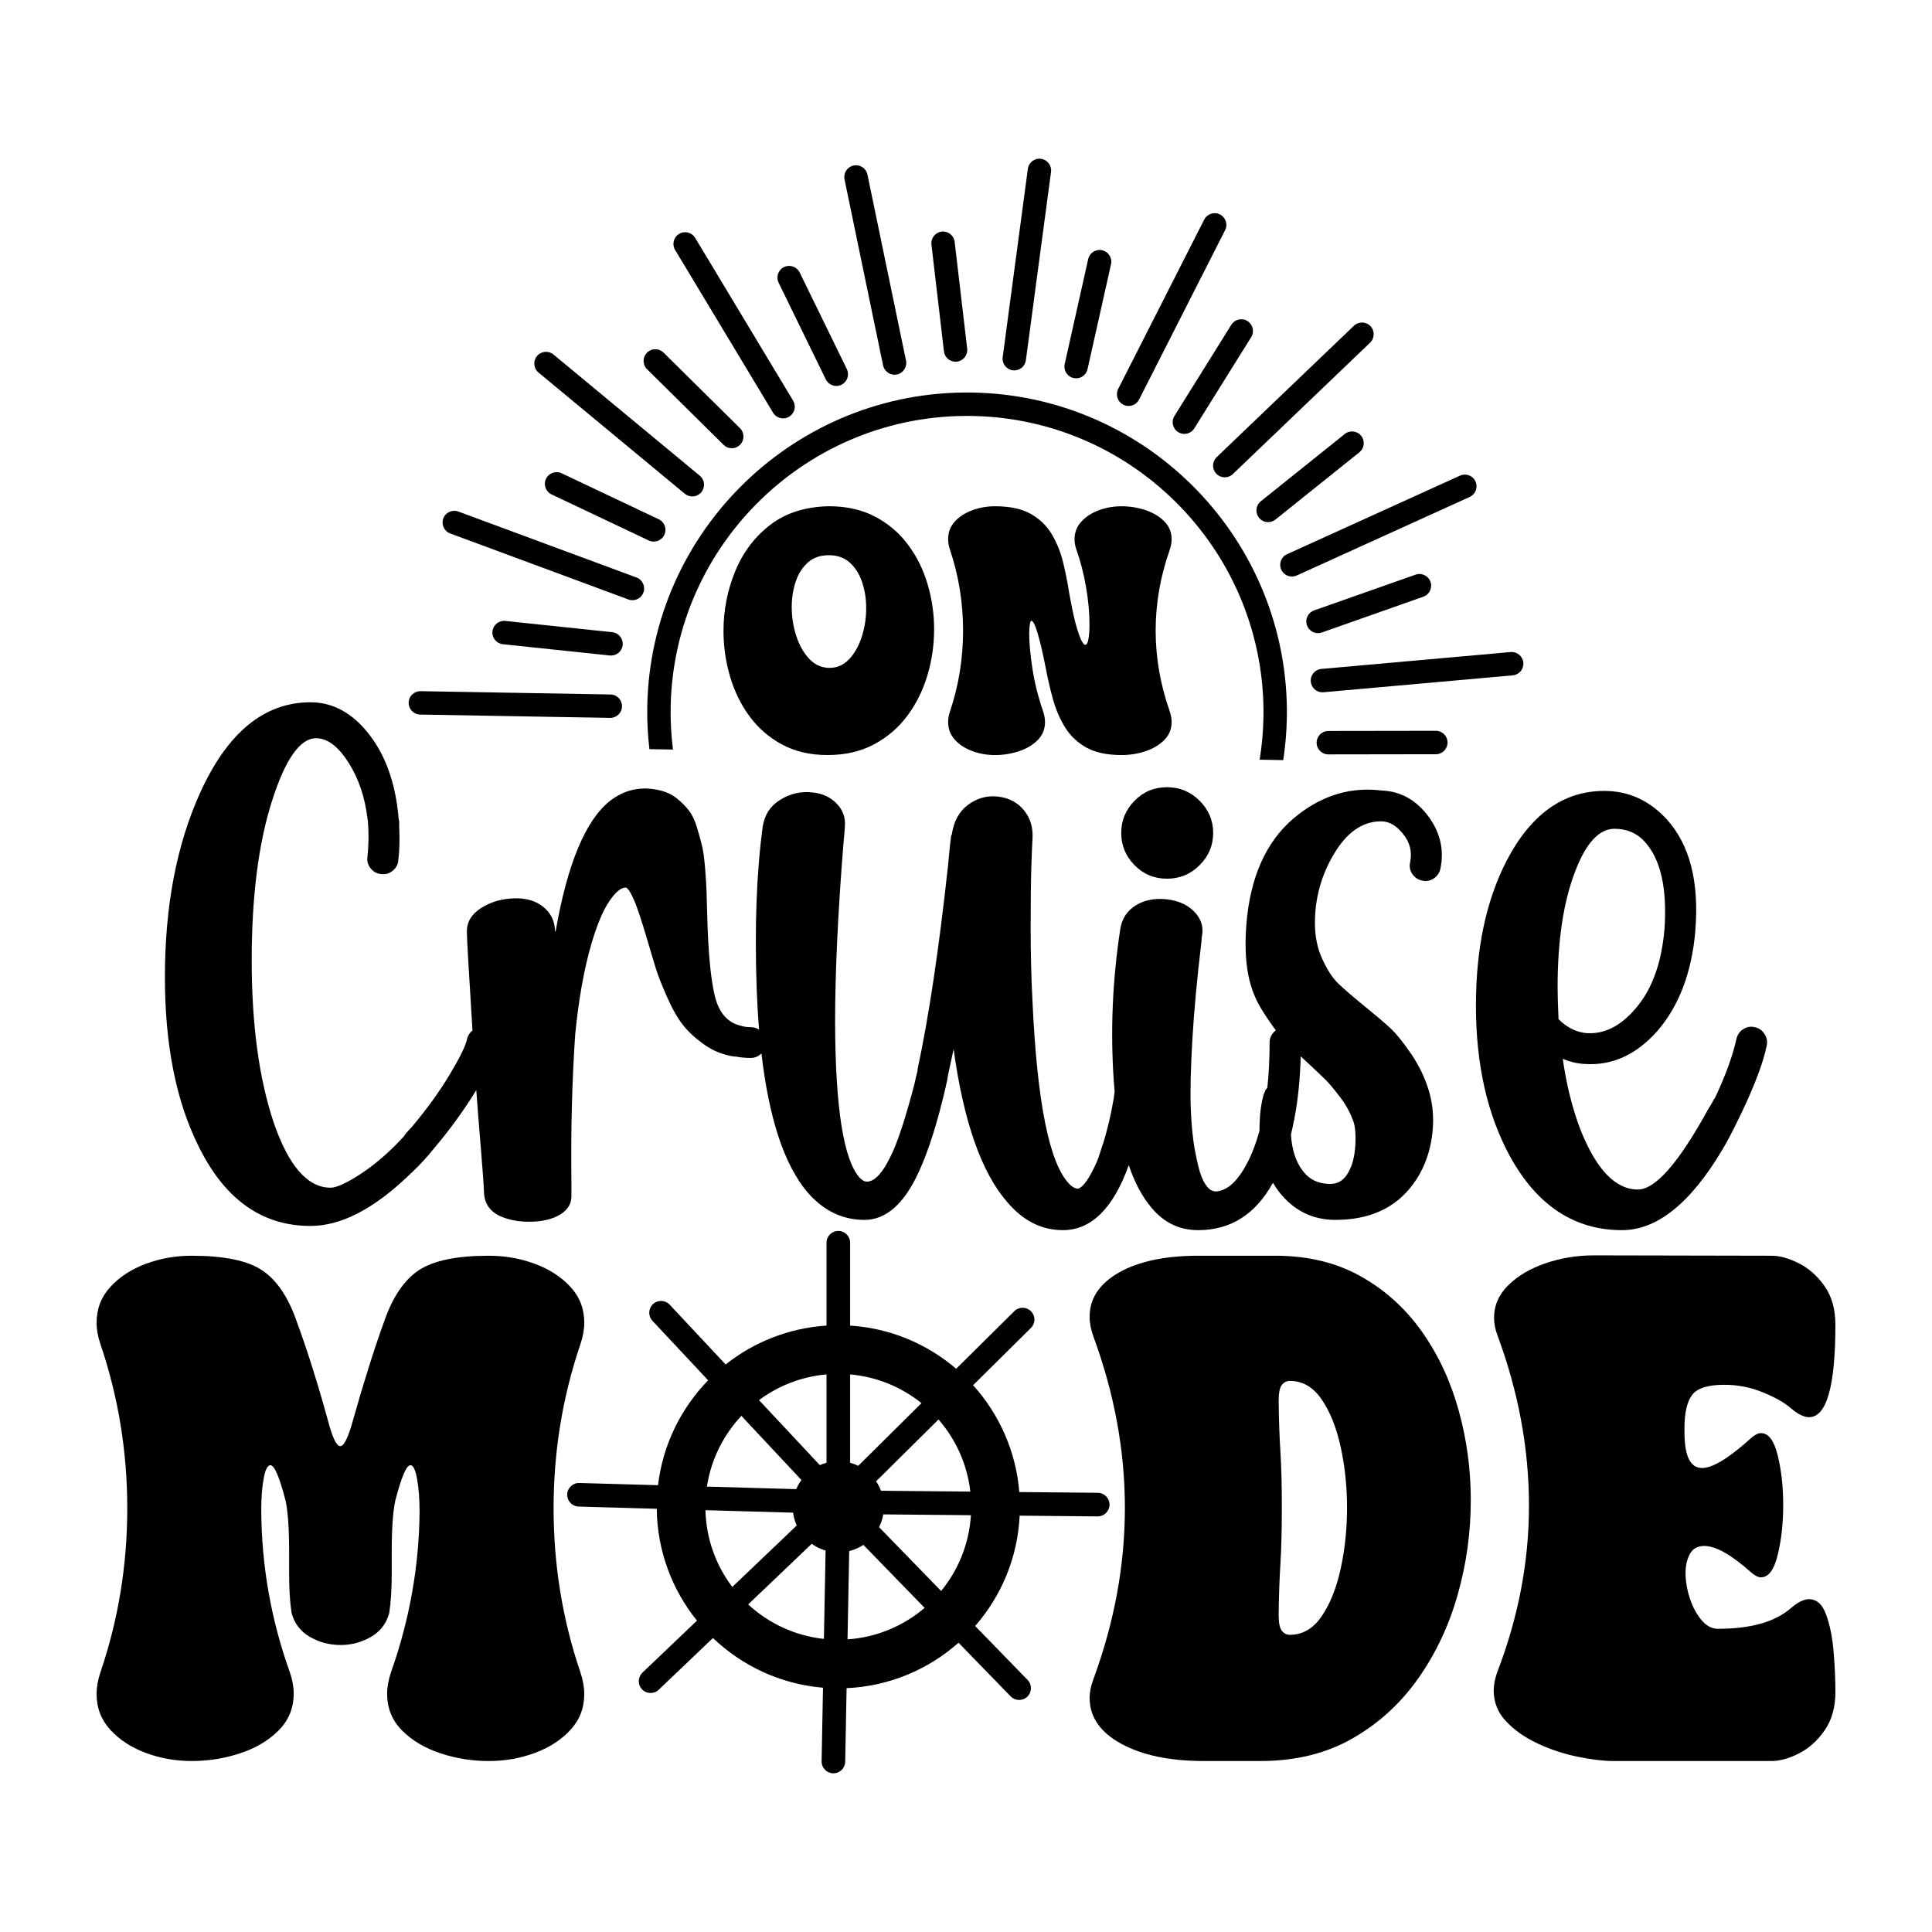 <?xml version="1.0" encoding="utf-8"?>
<!-- Generator: Adobe Illustrator 25.2.0, SVG Export Plug-In . SVG Version: 6.00 Build 0)  -->
<svg version="1.1" id="Layer_1" xmlns="http://www.w3.org/2000/svg" xmlns:xlink="http://www.w3.org/1999/xlink" x="0px" y="0px"
	 viewBox="0 0 1080 1080" style="enable-background:new 0 0 1080 1080;" xml:space="preserve">
<g>
	<path d="M652.34,491.2c7.13,0,13.22-2.52,18.26-7.57c5.04-5.04,7.57-11.04,7.57-18c0-6.96-2.52-12.96-7.57-18
		c-5.05-5.04-11.13-7.57-18.26-7.57c-7.13,0-13.17,2.52-18.13,7.57c-4.96,5.05-7.44,11.05-7.44,18c0,6.96,2.48,12.96,7.44,18
		C639.16,488.68,645.2,491.2,652.34,491.2z"/>
	<path d="M173.58,685.31c16.7,0,34.7-9.13,54.01-27.39c4.87-4.52,8.7-8.43,11.48-11.74l0.26-0.26l3.91-4.7
		c8.83-10.53,16.5-21.15,23.01-31.86c0.68,9.56,1.54,20.39,2.55,32.51c1.04,12.44,1.65,21.09,1.83,25.96
		c0.52,5.22,3.3,9.13,8.35,11.74c4.87,2.26,10.44,3.39,16.7,3.39c7.31,0,13.22-1.39,17.74-4.17c4-2.61,6-5.91,6-9.91v-0.52v-8.09
		c-0.35-28.52,0.35-55.74,2.09-81.66c1.91-19.83,4.96-36.87,9.13-51.14c3.13-10.61,6.43-18.48,9.91-23.61
		c3.48-5.13,6.52-7.7,9.13-7.7c1.04,0,2.43,1.92,4.17,5.74c1.74,3.48,4.35,11.13,7.83,22.96c2.09,7.13,3.74,12.65,4.96,16.57
		c1.21,3.91,3.3,9.22,6.26,15.92c2.96,6.7,5.96,11.96,9,15.78c3.04,3.83,7.04,7.48,12,10.96c4.96,3.48,10.48,5.65,16.57,6.52h0.78
		c2.78,0.52,5.56,0.78,8.35,0.78c2.39,0,4.41-0.85,6.05-2.53c4.24,36.55,12.83,62.45,25.78,77.67
		c8.87,10.26,19.48,15.39,31.83,15.39c12,0,22.09-8.87,30.26-26.61c5.56-12,10.7-28.26,15.39-48.79v-0.26
		c0.35-1.04,0.69-2.78,1.04-5.22c0.69-3.13,1.74-8,3.13-14.61c5.56,40.53,15.56,69.05,30,85.58c8.87,10.44,19.22,15.65,31.05,15.65
		c15.9,0,28.18-12.11,36.84-36.31c3.34,9.79,7.58,17.73,12.74,23.79c6.95,8.35,15.65,12.52,26.09,12.52
		c18.13,0,32.06-8.84,41.78-26.5c1.09,1.86,2.29,3.65,3.62,5.37c8.17,10.26,18.61,15.39,31.31,15.39c19.13,0,33.57-6.61,43.31-19.83
		c5.22-6.96,8.65-15.13,10.31-24.52c1.65-9.39,1.26-18.44-1.17-27.13c-2.26-7.65-5.65-14.78-10.17-21.39
		c-4.53-6.61-8.44-11.43-11.74-14.48c-3.31-3.04-8.18-7.17-14.61-12.39c-6.61-5.39-11.44-9.56-14.48-12.52
		c-3.05-2.96-5.96-7.44-8.74-13.44c-2.78-6-4.17-12.74-4.17-20.22c0-13.91,3.56-26.83,10.7-38.74
		c7.13-11.91,15.74-17.96,25.83-18.13h0.26h0.26c4.35,0,8.35,2.26,12,6.78c4,4.7,5.39,10.09,4.17,16.18
		c-0.52,2.26-0.13,4.39,1.17,6.39c1.31,2,3.17,3.26,5.61,3.78c2.26,0.52,4.39,0.13,6.39-1.17c2-1.31,3.26-3.17,3.78-5.61
		c2.26-10.96-0.35-21.13-7.83-30.53c-6.78-8.35-15.13-12.69-25.05-13.04c-16.7-2.09-32.18,2.35-46.44,13.31
		c-16.18,12.35-25.74,31.22-28.7,56.62c-1.22,11.13-1.22,21,0,29.61c1.22,8.61,3.96,16.31,8.22,23.09
		c2.85,4.53,5.44,8.31,7.78,11.37c-0.34,0.27-0.68,0.56-1,0.89c-1.66,1.74-2.48,3.74-2.48,6c0,8.91-0.43,17.33-1.27,25.27l-0.3,0.3
		l-0.26,0.52h-0.26c0,0.18-0.04,0.26-0.13,0.26c-0.09,0-0.13,0.09-0.13,0.26c0,0.18-0.09,0.35-0.26,0.52v0.26v0.26l-0.26,0.26
		l-0.26,0.52c0,0.35-0.04,0.52-0.13,0.52c-0.09,0-0.13,0.09-0.13,0.26c-1.22,4.53-1.91,9.13-2.09,13.83v0.26
		c-0.13,2.05-0.19,4.05-0.17,6.01c-2.35,8.48-5.29,15.66-8.83,21.52c-4.79,7.92-9.96,12.05-15.52,12.39c-1.57,0-2.96-0.61-4.17-1.83
		c-1.39-1.39-2.65-3.43-3.78-6.13c-1.13-2.69-2.35-7.44-3.65-14.22c-1.31-6.78-2.13-14.91-2.48-24.39
		c-0.35-9.48-0.04-22.31,0.91-38.48c0.95-16.18,2.65-34.44,5.09-54.79c0-0.52,0.04-1.17,0.13-1.96c0.09-0.78,0.17-1.39,0.26-1.83
		c0.09-0.43,0.13-0.74,0.13-0.91c0.35-4.7-1.35-8.83-5.09-12.39c-3.74-3.56-8.74-5.7-15-6.39c-6.78-0.69-12.57,0.48-17.35,3.52
		c-4.79,3.04-7.61,7.44-8.48,13.18c-4.35,28.35-5.56,56.53-3.65,84.53c0.14,2.13,0.31,4.23,0.49,6.28
		c-0.08,0.52-0.15,1.11-0.23,1.81c-0.17,1.57-0.35,2.7-0.52,3.39c-1.39,8-3.22,15.74-5.48,23.22c-0.35,0.87-0.91,2.57-1.7,5.09
		c-0.78,2.52-1.44,4.4-1.96,5.61c-4,9.05-7.48,14.09-10.44,15.13c-1.74,0-3.48-0.95-5.22-2.87
		c-10.96-11.48-17.74-45.31-20.35-101.49c-0.7-13.39-1.04-27.3-1.04-41.74c0-14.44,0.13-25.7,0.39-33.79
		c0.26-8.09,0.48-13.44,0.65-16.05c0.35-6.09-1.26-11.3-4.83-15.65c-3.57-4.35-8.39-6.87-14.48-7.57
		c-6.09-0.69-11.65,0.83-16.7,4.57c-5.05,3.74-8.09,9.35-9.13,16.83h-0.26c-0.52,3.48-1.13,9.22-1.83,17.22
		c-5.05,46.44-10.7,84.27-16.96,113.49c0,0.52-0.13,1.35-0.39,2.48c-0.26,1.13-0.48,1.96-0.65,2.48c-0.18,0.7-0.44,1.92-0.78,3.65
		c-4.52,17.22-8.52,29.74-12,37.57c-5.05,11.31-9.91,16.96-14.61,16.96c-1.22,0-2.52-0.69-3.91-2.09
		c-9.05-9.91-13.66-38.87-13.83-86.88c0-27.83,1.57-61.31,4.7-100.45c0.17-1.57,0.35-3.39,0.52-5.48c0.17-2.09,0.26-3.39,0.26-3.91
		c0.35-4.87-1.22-9.09-4.7-12.65c-3.48-3.56-8-5.61-13.57-6.13c-6.26-0.69-12.18,0.65-17.74,4.04c-5.57,3.39-8.87,8.39-9.91,15
		c-3.48,25.57-4.61,55.83-3.39,90.79c0.3,7.98,0.75,15.57,1.35,22.81c-1.37-0.94-2.95-1.42-4.74-1.42c-2.09,0-3.91-0.26-5.48-0.78
		c-7.48-1.74-12.35-7.39-14.61-16.96c-2.26-9.56-3.65-24.52-4.17-44.88c-0.18-5.91-0.31-10.39-0.39-13.44
		c-0.09-3.04-0.35-7.26-0.78-12.65c-0.44-5.39-1-9.56-1.7-12.52c-0.7-2.96-1.66-6.43-2.87-10.44c-1.22-4-2.74-7.17-4.57-9.52
		c-1.83-2.35-4.04-4.57-6.65-6.65c-2.61-2.09-5.65-3.56-9.13-4.44c-10.44-2.61-19.83-0.69-28.18,5.74
		c-13.74,10.79-23.92,35.22-30.53,73.31v-0.26l-0.26-0.26c-0.18-5.56-2.35-10.04-6.52-13.44c-4.17-3.39-9.57-5-16.18-4.83
		c-6.96,0.18-13.13,1.96-18.52,5.35c-5.39,3.39-8.09,7.79-8.09,13.18c0,3.38,1.05,21.84,3.15,55.37c-1.64,1.27-2.69,2.99-3.15,5.15
		c-0.7,3.48-3.91,10-9.65,19.57c-5.74,9.57-12.78,19.31-21.13,29.22c-0.52,0.52-1.22,1.26-2.09,2.22c-0.87,0.96-1.48,1.7-1.83,2.22
		l-0.26,0.52c-3.31,3.65-6.7,7.04-10.17,10.17c-5.74,5.22-11.66,9.65-17.74,13.31c-6.09,3.65-10.53,5.48-13.31,5.48
		c-12.87,0-23.48-12.17-31.83-36.53c-8.18-24.52-12.26-54.7-12.26-90.53c0-35.48,3.74-65.05,11.22-88.71
		c7.48-23.65,15.74-35.48,24.79-35.48c6.26,0,12.26,4.48,18,13.44c5.74,8.96,9.3,19.44,10.7,31.44c0,0.18,0.04,0.44,0.13,0.78
		c0.09,0.35,0.13,0.61,0.13,0.78c0.52,6.96,0.43,13.57-0.26,19.83c-0.35,2.44,0.26,4.61,1.83,6.52c1.57,1.92,3.48,2.96,5.74,3.13
		c2.43,0.35,4.61-0.26,6.52-1.83c1.91-1.57,2.96-3.48,3.13-5.74c0.69-5.22,0.87-11.57,0.52-19.05v-0.52v-2.61
		c-0.17-0.35-0.26-0.61-0.26-0.78c-1.74-21.39-8.18-38.35-19.31-50.88c-8.7-9.74-18.7-14.61-30-14.61
		c-25.92,0-46.53,16.96-61.83,50.87c-13.04,28.87-19.57,63.14-19.57,102.79c0,37.57,6.17,68.88,18.52,93.92
		C125.32,670.27,146.27,685.31,173.58,685.31z M723.3,626.35l0.26-0.52v-0.52c2.03-10.45,3.2-22.07,3.54-34.82
		c1.11,1.04,2.27,2.12,3.5,3.25c5.04,4.7,8.52,8,10.44,9.91c1.91,1.92,4.48,4.96,7.7,9.13c3.22,4.17,5.61,8.35,7.18,12.52
		c1.57,3.13,2.13,8.18,1.7,15.13c-0.44,6.96-2.05,12.44-4.83,16.44c-2.26,3.31-5.31,4.96-9.13,4.96c-6.61,0-11.74-2.43-15.39-7.31
		c-3.88-4.98-6.07-11.76-6.64-20.26C722.47,630.83,723.04,628.19,723.3,626.35z"/>
	<path d="M906.71,687.66c19.65,0,38.44-15.13,56.35-45.4c2.61-4.35,6-10.87,10.18-19.57c7.65-16,12.43-28.7,14.35-38.09
		c0.52-2.26,0.13-4.44-1.17-6.52c-1.3-2.09-3.18-3.39-5.61-3.91c-2.26-0.52-4.39-0.13-6.39,1.17c-2,1.3-3.26,3.18-3.78,5.61
		c-2.09,9.39-6.09,20.35-12,32.87l-0.26,0.26l-0.26,0.26c-0.17,0.52-0.65,1.44-1.43,2.74c-0.78,1.31-1.44,2.39-1.96,3.26
		c-16.35,29.74-29.4,44.61-39.14,44.61c-12.52,0-23.22-11.13-32.09-33.4c-4.53-11.83-7.83-25.05-9.91-39.66
		c4.17,1.74,8.26,2.7,12.26,2.87c15.3,1.04,28.87-5.13,40.7-18.52c12-13.91,19.05-32.44,21.13-55.57v-0.26
		c2.26-27.3-3.04-48.09-15.92-62.36c-9.74-10.61-21.39-15.92-34.96-15.92c-22.96,0-41.22,13.13-54.79,39.4
		c-11.31,22.09-16.96,48.96-16.96,80.62c0,32.87,6.35,60.97,19.05,84.27C859.23,673.92,880.1,687.66,906.71,687.66z M880.36,487.55
		c6.09-16.18,13.48-24.26,22.18-24.26c6.78,0,12.35,2.35,16.7,7.04c9.04,9.74,12.78,26.09,11.22,49.05
		c-1.57,18.09-6.48,32.31-14.74,42.66c-8.26,10.35-17.18,15.52-26.74,15.52h-1.83c-5.91-0.52-11.22-3.13-15.92-7.83
		c-0.35-7.65-0.52-13.57-0.52-17.74C870.71,525.9,873.93,504.42,880.36,487.55z"/>
	<path d="M489.18,288.81c-7.38-3.88-15.98-5.82-25.82-5.82c-13.14,0.26-24.05,3.72-32.76,10.39c-8.7,6.66-15.24,15.32-19.61,25.96
		c-4.37,10.64-6.55,21.76-6.55,33.34c0,8.67,1.21,17.15,3.64,25.43c2.43,8.28,6.07,15.72,10.92,22.32
		c4.85,6.6,10.92,11.86,18.2,15.77c7.28,3.92,15.74,5.87,25.38,5.87c9.9,0,18.57-1.99,26.01-5.97c7.44-3.98,13.65-9.32,18.64-16.01
		c4.98-6.7,8.72-14.23,11.21-22.61c2.49-8.38,3.74-16.94,3.74-25.67c0-8.6-1.21-17.02-3.64-25.23c-2.43-8.22-6.08-15.59-10.97-22.13
		C502.68,297.9,496.55,292.69,489.18,288.81z M481.8,355.73c-1.62,5.14-3.96,9.37-7.04,12.67c-3.07,3.3-6.75,4.95-11.02,4.95
		c-4.4,0-8.19-1.68-11.36-5.05c-3.17-3.36-5.6-7.65-7.28-12.86c-1.68-5.21-2.52-10.59-2.52-16.16c0-4.92,0.73-9.59,2.18-14.02
		c1.46-4.43,3.72-8.02,6.79-10.77c3.07-2.75,7-4.13,11.79-4.13c4.79,0,8.72,1.41,11.79,4.22c3.07,2.81,5.35,6.47,6.84,10.97
		c1.49,4.5,2.23,9.27,2.23,14.32C484.23,345.3,483.42,350.59,481.8,355.73z"/>
	<path d="M576.63,347.05c1.23,0,2.98,4.6,5.24,13.78c0.9,3.82,1.75,7.7,2.52,11.65c1.16,6.28,2.56,12.34,4.17,18.2
		c1.62,5.86,3.88,11.15,6.79,15.87c2.91,4.72,6.87,8.49,11.89,11.31c5.01,2.81,11.6,4.22,19.75,4.22c4.59,0,9.03-0.71,13.3-2.13
		c4.27-1.42,7.78-3.51,10.53-6.26c2.75-2.75,4.13-6.13,4.13-10.14c0-1.81-0.36-3.79-1.07-5.92c-5.24-14.88-7.86-29.93-7.86-45.13
		c0-15.2,2.62-30.25,7.86-45.13c0.71-2.07,1.07-4.04,1.07-5.92c0-3.95-1.38-7.29-4.13-10.04c-2.75-2.75-6.26-4.84-10.53-6.26
		c-4.27-1.42-8.7-2.14-13.3-2.14c-4.46,0-8.7,0.74-12.72,2.23c-4.01,1.49-7.28,3.61-9.8,6.36c-2.52,2.75-3.79,6.03-3.79,9.85
		c0,1.88,0.35,3.85,1.07,5.92c2.26,6.34,4.04,13.25,5.34,20.72c1.29,7.47,1.94,14.45,1.94,20.92c0,3.3-0.19,6.03-0.58,8.2
		c-0.39,2.17-0.97,3.25-1.75,3.25c-1.49,0-3.4-4.33-5.73-13.01c-1.23-5.11-2.33-10.45-3.3-16.01c-0.91-5.95-2.07-11.78-3.49-17.47
		c-1.42-5.69-3.54-10.87-6.36-15.53c-2.81-4.66-6.71-8.4-11.7-11.21c-4.98-2.81-11.62-4.22-19.9-4.22c-4.46,0-8.7,0.74-12.72,2.23
		c-4.01,1.49-7.26,3.59-9.75,6.31c-2.49,2.72-3.74,5.99-3.74,9.8c0,1.88,0.35,3.88,1.07,6.02c4.85,14.5,7.28,29.54,7.28,45.13
		c0,15.66-2.43,30.7-7.28,45.13c-0.71,2.14-1.07,4.14-1.07,6.02c0,3.82,1.25,7.1,3.74,9.85c2.49,2.75,5.74,4.87,9.75,6.36
		c4.01,1.49,8.25,2.23,12.72,2.23c4.59,0,9.04-0.71,13.34-2.13c4.3-1.42,7.81-3.51,10.53-6.26c2.72-2.75,4.08-6.1,4.08-10.05
		c0-1.88-0.36-3.88-1.07-6.02c-2.78-8.09-4.77-16.05-5.97-23.88c-1.2-7.83-1.8-14.43-1.8-19.8
		C575.43,349.34,575.85,347.05,576.63,347.05z"/>
	<path d="M361.82,395.12c-0.15,8.02,0.32,15.9,1.2,23.65l13.18,0.23c-0.97-7.74-1.45-15.62-1.3-23.65
		c1.58-91.35,77.2-164.4,168.56-162.82c91.35,1.58,164.4,77.2,162.82,168.56c-0.15,8.02-0.88,15.88-2.12,23.59l13.18,0.23
		c1.16-7.72,1.87-15.58,2.02-23.6c1.71-98.57-77.09-180.17-175.68-181.87C445.12,217.73,363.53,296.53,361.82,395.12z"/>
	<path d="M234.86,399.45l106.19,1.85c3.61,0.06,6.6-2.81,6.66-6.42c0.06-3.61-2.81-6.6-6.42-6.66l-106.19-1.85
		c-3.61-0.06-6.6,2.81-6.66,6.42C228.38,396.41,231.25,399.39,234.86,399.45z"/>
	<path d="M282.48,347.11c-3.59-0.41-6.81,2.22-7.19,5.82c-0.37,3.6,2.23,6.82,5.82,7.19l59.78,6.3c0.19,0.02,0.38,0.03,0.58,0.03
		c3.36,0.06,6.25-2.46,6.61-5.85c0.37-3.6-2.23-6.82-5.82-7.19L282.48,347.11z"/>
	<path d="M251.68,298.22l99.59,36.88c0.72,0.26,1.43,0.39,2.16,0.41c2.69,0.04,5.26-1.59,6.24-4.27c1.26-3.38-0.48-7.15-3.86-8.41
		l-99.6-36.88c-3.38-1.26-7.15,0.48-8.41,3.86C246.56,293.21,248.28,296.98,251.68,298.22z"/>
	<path d="M371.37,299c1.55-3.26,0.16-7.17-3.12-8.72l-54.32-25.73c-3.27-1.55-7.17-0.14-8.72,3.12c-1.55,3.26-0.16,7.17,3.12,8.72
		l54.32,25.73c0.86,0.41,1.78,0.62,2.68,0.62C367.82,302.79,370.23,301.4,371.37,299z"/>
	<path d="M382.82,276.01c1.19,0.98,2.63,1.47,4.06,1.5c1.93,0.03,3.84-0.78,5.16-2.36c2.31-2.79,1.93-6.91-0.86-9.22l-81.78-67.75
		c-2.79-2.31-6.9-1.91-9.22,0.86c-2.31,2.79-1.93,6.91,0.86,9.22L382.82,276.01z"/>
	<path d="M404.47,248.67c1.25,1.23,2.87,1.86,4.49,1.89c1.72,0.04,3.46-0.63,4.76-1.95c2.54-2.56,2.52-6.71-0.06-9.25l-42.75-42.27
		c-2.58-2.53-6.71-2.52-9.25,0.06c-2.54,2.56-2.52,6.71,0.06,9.25L404.47,248.67z"/>
	<path d="M432.14,230.7c1.21,2.01,3.32,3.13,5.5,3.18c1.19,0.01,2.4-0.28,3.48-0.94c3.09-1.86,4.09-5.89,2.23-8.98l-54.75-90.99
		c-1.87-3.1-5.89-4.1-8.98-2.22c-3.09,1.86-4.09,5.89-2.22,8.98L432.14,230.7z"/>
	<path d="M461.62,212.06c1.12,2.29,3.39,3.64,5.78,3.68c1,0.01,2.02-0.2,2.97-0.66c3.25-1.59,4.6-5.5,3.02-8.75l-26.37-54.02
		c-1.59-3.25-5.5-4.59-8.75-3.02c-3.25,1.59-4.6,5.5-3.02,8.75L461.62,212.06z"/>
	<path d="M493.65,204.25c0.65,3.05,3.32,5.17,6.3,5.22c0.48,0.01,0.96-0.04,1.44-0.14c3.53-0.73,5.81-4.2,5.08-7.74L484.91,97.6
		c-0.73-3.53-4.19-5.81-7.74-5.08c-3.53,0.73-5.81,4.2-5.08,7.74L493.65,204.25z"/>
	<path d="M527.67,196.42c0.37,3.27,3.14,5.71,6.37,5.77c0.29,0.01,0.59-0.01,0.89-0.04c3.58-0.42,6.16-3.67,5.73-7.25l-7-59.7
		c-0.42-3.58-3.69-6.15-7.25-5.73c-3.58,0.42-6.16,3.67-5.73,7.26L527.67,196.42z"/>
	<path d="M566.12,207c0.25,0.03,0.51,0.05,0.76,0.06c3.27,0.05,6.15-2.35,6.59-5.67l14.06-105.27c0.48-3.58-2.04-6.87-5.61-7.35
		c-3.61-0.49-6.87,2.04-7.35,5.63l-14.06,105.27C560.01,203.24,562.53,206.53,566.12,207z"/>
	<path d="M600.12,211.32c0.45,0.1,0.89,0.15,1.32,0.17c3.03,0.05,5.81-2.03,6.49-5.12l13.14-58.66c0.8-3.53-1.43-7.02-4.96-7.82
		c-3.53-0.8-7.02,1.43-7.81,4.96l-13.13,58.66C594.38,207.03,596.59,210.53,600.12,211.32z"/>
	<path d="M627.94,226.23c0.91,0.46,1.89,0.69,2.84,0.71c2.42,0.05,4.78-1.27,5.96-3.58l48.1-94.69c1.65-3.22,0.35-7.15-2.87-8.8
		c-3.21-1.63-7.15-0.35-8.8,2.87l-48.1,94.69C623.44,220.64,624.72,224.58,627.94,226.23z"/>
	<path d="M658.61,241.55c1.04,0.65,2.2,0.98,3.34,0.99c2.22,0.04,4.41-1.06,5.67-3.08l31.81-51c1.91-3.07,0.97-7.1-2.1-9.01
		c-3.07-1.91-7.11-0.97-9.01,2.1l-31.81,51C654.61,235.61,655.54,239.64,658.61,241.55z"/>
	<path d="M679.93,264.81c1.26,1.32,2.92,1.98,4.61,2.01c1.67,0.03,3.34-0.58,4.64-1.82l76.71-73.44c2.61-2.5,2.69-6.64,0.2-9.25
		c-2.5-2.61-6.64-2.69-9.25-0.2l-76.71,73.44C677.52,258.07,677.43,262.2,679.93,264.81z"/>
	<path d="M760.91,243.63c-2.27-2.82-6.38-3.28-9.2-1.01l-46.9,37.6c-2.82,2.27-3.28,6.38-1.01,9.2c1.27,1.59,3.12,2.42,5,2.45
		c1.48,0.02,2.96-0.46,4.2-1.44l46.9-37.6C762.72,250.57,763.17,246.46,760.91,243.63z"/>
	<path d="M716.22,318.44c1.07,2.37,3.4,3.8,5.85,3.84c0.94,0.01,1.91-0.17,2.81-0.58l96.69-43.91c3.29-1.5,4.74-5.37,3.24-8.66
		c-1.49-3.29-5.37-4.74-8.66-3.24l-96.69,43.91C716.18,311.27,714.73,315.15,716.22,318.44z"/>
	<path d="M738.95,353.55l56.7-19.98c3.4-1.2,5.2-4.94,3.99-8.34c-1.2-3.4-4.94-5.2-8.34-3.99l-56.7,19.98
		c-3.4,1.2-5.2,4.94-3.99,8.34c0.93,2.65,3.39,4.33,6.05,4.37C737.43,353.93,738.2,353.82,738.95,353.55z"/>
	<path d="M732.73,381.04c0.31,3.36,3.09,5.91,6.4,5.95c0.24,0,0.47-0.01,0.71-0.02l105.78-9.44c3.59-0.32,6.25-3.49,5.93-7.1
		c-0.32-3.59-3.53-6.25-7.1-5.93l-105.78,9.44C735.06,374.26,732.4,377.45,732.73,381.04z"/>
	<path d="M802.65,408.52l-60.11,0.09c-3.61,0.01-6.54,2.95-6.54,6.56c0.01,3.58,2.88,6.47,6.42,6.54c0.04,0.01,0.08-0.01,0.12,0
		l60.11-0.09c3.61-0.01,6.54-2.95,6.54-6.56c-0.01-3.58-2.88-6.47-6.42-6.54C802.73,408.52,802.68,408.53,802.65,408.52z"/>
	<path d="M309.46,843.09c0-31.67,4.99-62.22,14.98-91.66c1.44-4.21,2.17-8.21,2.17-12.02c0-7.75-2.56-14.42-7.69-20.01
		c-5.12-5.58-11.76-9.89-19.91-12.91c-8.15-3.02-16.75-4.53-25.82-4.53c-17.87,0-30.88,2.69-39.03,8.08
		c-8.15,5.39-14.59,14.85-19.32,28.38c-5.78,16.03-11.63,34.56-17.54,55.59c-2.63,9.59-5,14.39-7.1,14.39c-2.1,0-4.4-4.8-6.9-14.39
		c-5.78-21.02-11.63-39.55-17.54-55.59c-4.73-13.53-11.17-22.99-19.32-28.38c-8.15-5.39-21.22-8.08-39.23-8.08
		c-9.07,0-17.64,1.51-25.72,4.53c-8.08,3.02-14.68,7.33-19.81,12.91c-5.12,5.59-7.69,12.26-7.69,20.01c0,3.81,0.72,7.82,2.17,12.02
		c9.98,29.44,14.98,59.99,14.98,91.66c0,31.8-5,62.36-14.98,91.66c-1.45,4.34-2.17,8.41-2.17,12.22c0,7.76,2.56,14.42,7.69,20.01
		c5.13,5.59,11.73,9.89,19.81,12.91c8.08,3.02,16.66,4.53,25.72,4.53c9.33,0,18.36-1.45,27.1-4.34c8.74-2.89,15.9-7.16,21.49-12.81
		c5.58-5.65,8.38-12.48,8.38-20.5c0-3.81-0.72-7.82-2.17-12.02c-10.51-29.3-15.84-59.59-15.97-90.87c0-6.83,0.46-12.68,1.38-17.54
		c0.92-4.86,2.17-7.29,3.75-7.29c2.23,0,5.06,6.64,8.48,19.91c1.31,6.05,1.97,15.51,1.97,28.38v12.22c0,8.8,0.46,16.16,1.38,22.08
		c1.58,5.91,4.99,10.38,10.25,13.4c5.25,3.02,10.97,4.53,17.15,4.53c6.04,0,11.69-1.51,16.95-4.53c5.25-3.02,8.67-7.49,10.25-13.4
		c0.92-5.91,1.38-13.27,1.38-22.08v-12.22c0-12.88,0.66-22.34,1.97-28.38c3.42-13.27,6.24-19.91,8.48-19.91
		c1.58,0,2.82,2.6,3.74,7.79c0.92,5.19,1.38,11.27,1.38,18.23c-0.27,30.49-5.59,60.38-15.97,89.69c-1.45,4.34-2.17,8.35-2.17,12.02
		c0,8.15,2.79,15.01,8.38,20.6c5.58,5.59,12.71,9.82,21.39,12.71c8.67,2.89,17.67,4.34,27,4.34c9.07,0,17.67-1.51,25.82-4.53
		c8.15-3.02,14.78-7.32,19.91-12.91c5.13-5.58,7.69-12.25,7.69-20.01c0-3.81-0.72-7.88-2.17-12.22
		C314.45,905.45,309.46,874.9,309.46,843.09z"/>
	<path d="M794.89,744.44c-9.13-12.94-20.53-23.26-34.2-30.95c-13.67-7.69-29.63-11.53-47.9-11.53h-42.77
		c-18.66,0-33.48,3.12-44.45,9.36c-10.97,6.24-16.46,14.49-16.46,24.74c0,3.55,0.72,7.29,2.17,11.24
		c11.69,31.8,17.54,63.67,17.54,95.6c0,31.93-5.85,63.8-17.54,95.6c-1.45,3.81-2.17,7.36-2.17,10.64c0,10.64,5.88,19.19,17.64,25.62
		c11.76,6.44,27.17,9.66,46.22,9.66h31.54c19.58,0,36.69-4.17,51.35-12.52c14.65-8.34,26.91-19.48,36.76-33.41
		c9.86-13.93,17.25-29.53,22.17-46.81c4.93-17.28,7.39-34.99,7.39-53.12c0-17.21-2.27-33.97-6.8-50.26
		C810.85,772,804.02,757.38,794.89,744.44z M749.45,876.9c-2.37,10.84-5.91,19.71-10.64,26.61c-4.73,6.9-10.64,10.35-17.74,10.35
		c-1.84,0-3.35-0.75-4.53-2.27c-1.18-1.51-1.77-4.5-1.77-8.97c0.13-10.64,0.46-20.11,0.99-28.38c0.52-8.28,0.79-18.73,0.79-31.34
		c0-12.62-0.27-23.06-0.79-31.34c-0.53-8.28-0.86-17.74-0.99-28.38c0-4.47,0.59-7.46,1.77-8.97c1.18-1.51,2.69-2.27,4.53-2.27
		c7.1,0,13.01,3.45,17.74,10.35c4.73,6.9,8.28,15.77,10.64,26.61c2.36,10.84,3.55,22.18,3.55,34
		C753,854.72,751.82,866.06,749.45,876.9z"/>
	<path d="M1020.88,902.72c-2.1-5.85-5.32-8.77-9.66-8.77c-2.89,0-6.31,1.71-10.25,5.13c-8.8,7.62-22.34,11.43-40.61,11.43
		c-3.42,0-6.5-1.64-9.26-4.93c-2.76-3.28-4.93-7.36-6.5-12.22c-1.58-4.86-2.37-9.53-2.37-14c0-4.2,0.82-7.79,2.46-10.74
		c1.64-2.96,4.3-4.43,7.98-4.43c6.44,0,15.18,4.93,26.22,14.78c2.1,1.84,3.94,2.76,5.52,2.76c4.21,0,7.32-4.2,9.36-12.62
		c2.04-8.41,3.05-17.67,3.05-27.79c0-10.12-1.02-19.35-3.05-27.69c-2.04-8.34-5.16-12.52-9.36-12.52c-1.58,0-3.42,0.92-5.52,2.76
		c-12.35,11.17-21.49,16.75-27.4,16.75c-6.57,0-9.86-6.63-9.86-19.91v-2.36c0-8.54,1.41-14.72,4.24-18.53
		c2.82-3.81,8.84-5.72,18.04-5.72c7.49,0,14.68,1.41,21.58,4.24c6.9,2.83,12.05,5.75,15.47,8.77c4.07,3.42,7.49,5.12,10.25,5.12
		c9.86,0,14.78-17.21,14.78-51.64c0-8.67-2-15.87-6.01-21.58c-4.01-5.72-8.8-9.98-14.39-12.81c-5.59-2.82-10.68-4.24-15.28-4.24
		l-99.54-0.2c-9.2,0-18.07,1.45-26.61,4.34c-8.54,2.89-15.51,6.97-20.89,12.22c-5.39,5.26-8.08,11.37-8.08,18.33
		c0,3.15,0.59,6.31,1.77,9.46c11.83,31.8,17.74,63.67,17.74,95.6c0,31.28-5.91,62.29-17.74,93.04c-1.31,3.68-1.97,7.1-1.97,10.25
		c0,6.7,2.37,12.52,7.1,17.44c4.73,4.93,10.64,9.04,17.74,12.32c7.1,3.29,14.49,5.72,22.18,7.29c7.69,1.58,14.42,2.37,20.2,2.37
		h88.11c4.6,0,9.69-1.41,15.28-4.24c5.58-2.82,10.38-7.13,14.39-12.91c4.01-5.78,6.01-12.94,6.01-21.48c0-6.7-0.33-14.09-0.98-22.17
		C1024.36,915.53,1022.98,908.57,1020.88,902.72z"/>
	<path d="M545.12,908.95c14.55-16.68,23.74-38.14,24.88-61.68l43.57,0.41c3.64,0.03,6.63-2.89,6.66-6.54
		c0.03-3.64-2.89-6.63-6.54-6.66l-43.9-0.42c-1.84-22.87-11.3-43.62-25.82-59.71l32.32-32.02c2.59-2.56,2.61-6.74,0.04-9.33
		c-2.56-2.59-6.74-2.61-9.33-0.04l-32.49,32.19c-16.18-13.84-36.74-22.68-59.29-24.14V694.7c0-3.64-2.95-6.6-6.6-6.6
		c-3.64,0-6.6,2.95-6.6,6.6v46.32c-21.22,1.37-40.68,9.28-56.38,21.73l-31.29-33.44c-2.49-2.66-6.66-2.8-9.33-0.31
		c-2.66,2.49-2.8,6.67-0.31,9.33l31.14,33.27c-15.13,15.57-25.33,35.97-28.02,58.64l-43.98-1.25c-3.64-0.1-6.68,2.77-6.78,6.41
		c-0.1,3.64,2.77,6.68,6.41,6.78l43.65,1.24c0.26,23.64,8.64,45.37,22.48,62.52l-30.48,29.07c-2.64,2.52-2.74,6.69-0.22,9.33
		c2.51,2.64,6.69,2.74,9.33,0.22l30.3-28.9c16.3,15.57,37.76,25.78,61.52,27.78l-0.78,41.13c-0.07,3.64,2.83,6.65,6.47,6.72
		c3.64,0.07,6.65-2.83,6.72-6.47l0.78-41.13c23.93-1.08,45.73-10.49,62.57-25.39l29.15,29.99c2.54,2.61,6.72,2.67,9.33,0.13
		c2.61-2.54,2.67-6.72,0.13-9.33L545.12,908.95z M414.44,791.47L448,827.33c-1.15,1.58-2.12,3.29-2.89,5.11l-49.94-1.42
		C397.49,815.84,404.4,802.17,414.44,791.47z M394.35,844.2l49,1.39c0.33,2.52,1.02,4.93,2.03,7.17l-36.02,34.35
		C400.28,875.12,394.75,860.3,394.35,844.2z M460.57,916.16c-16.26-1.75-30.95-8.75-42.34-19.27L453.76,863
		c2.32,1.67,4.93,2.96,7.75,3.77L460.57,916.16z M462.02,817.69c-1.29,0.34-2.54,0.79-3.74,1.32l-33.99-36.33
		c10.72-7.98,23.66-13.14,37.73-14.37V817.69z M542.42,833.81l-49.95-0.47c-0.7-1.87-1.62-3.64-2.72-5.28l34.88-34.55
		C534.27,804.55,540.68,818.47,542.42,833.81z M475.22,768.31c15.03,1.32,28.78,7.12,39.9,16.06l-35.35,35.02
		c-1.44-0.7-2.97-1.27-4.55-1.7V768.31z M473.77,916.42l0.94-49.36c2.86-0.7,5.53-1.89,7.93-3.46l34.23,35.21
		C505.09,908.85,490.16,915.29,473.77,916.42z M526.09,889.38l-34.68-35.68c1.11-2.22,1.91-4.62,2.33-7.15l49.01,0.46
		C541.75,863.04,535.67,877.7,526.09,889.38z"/>
</g>
</svg>
